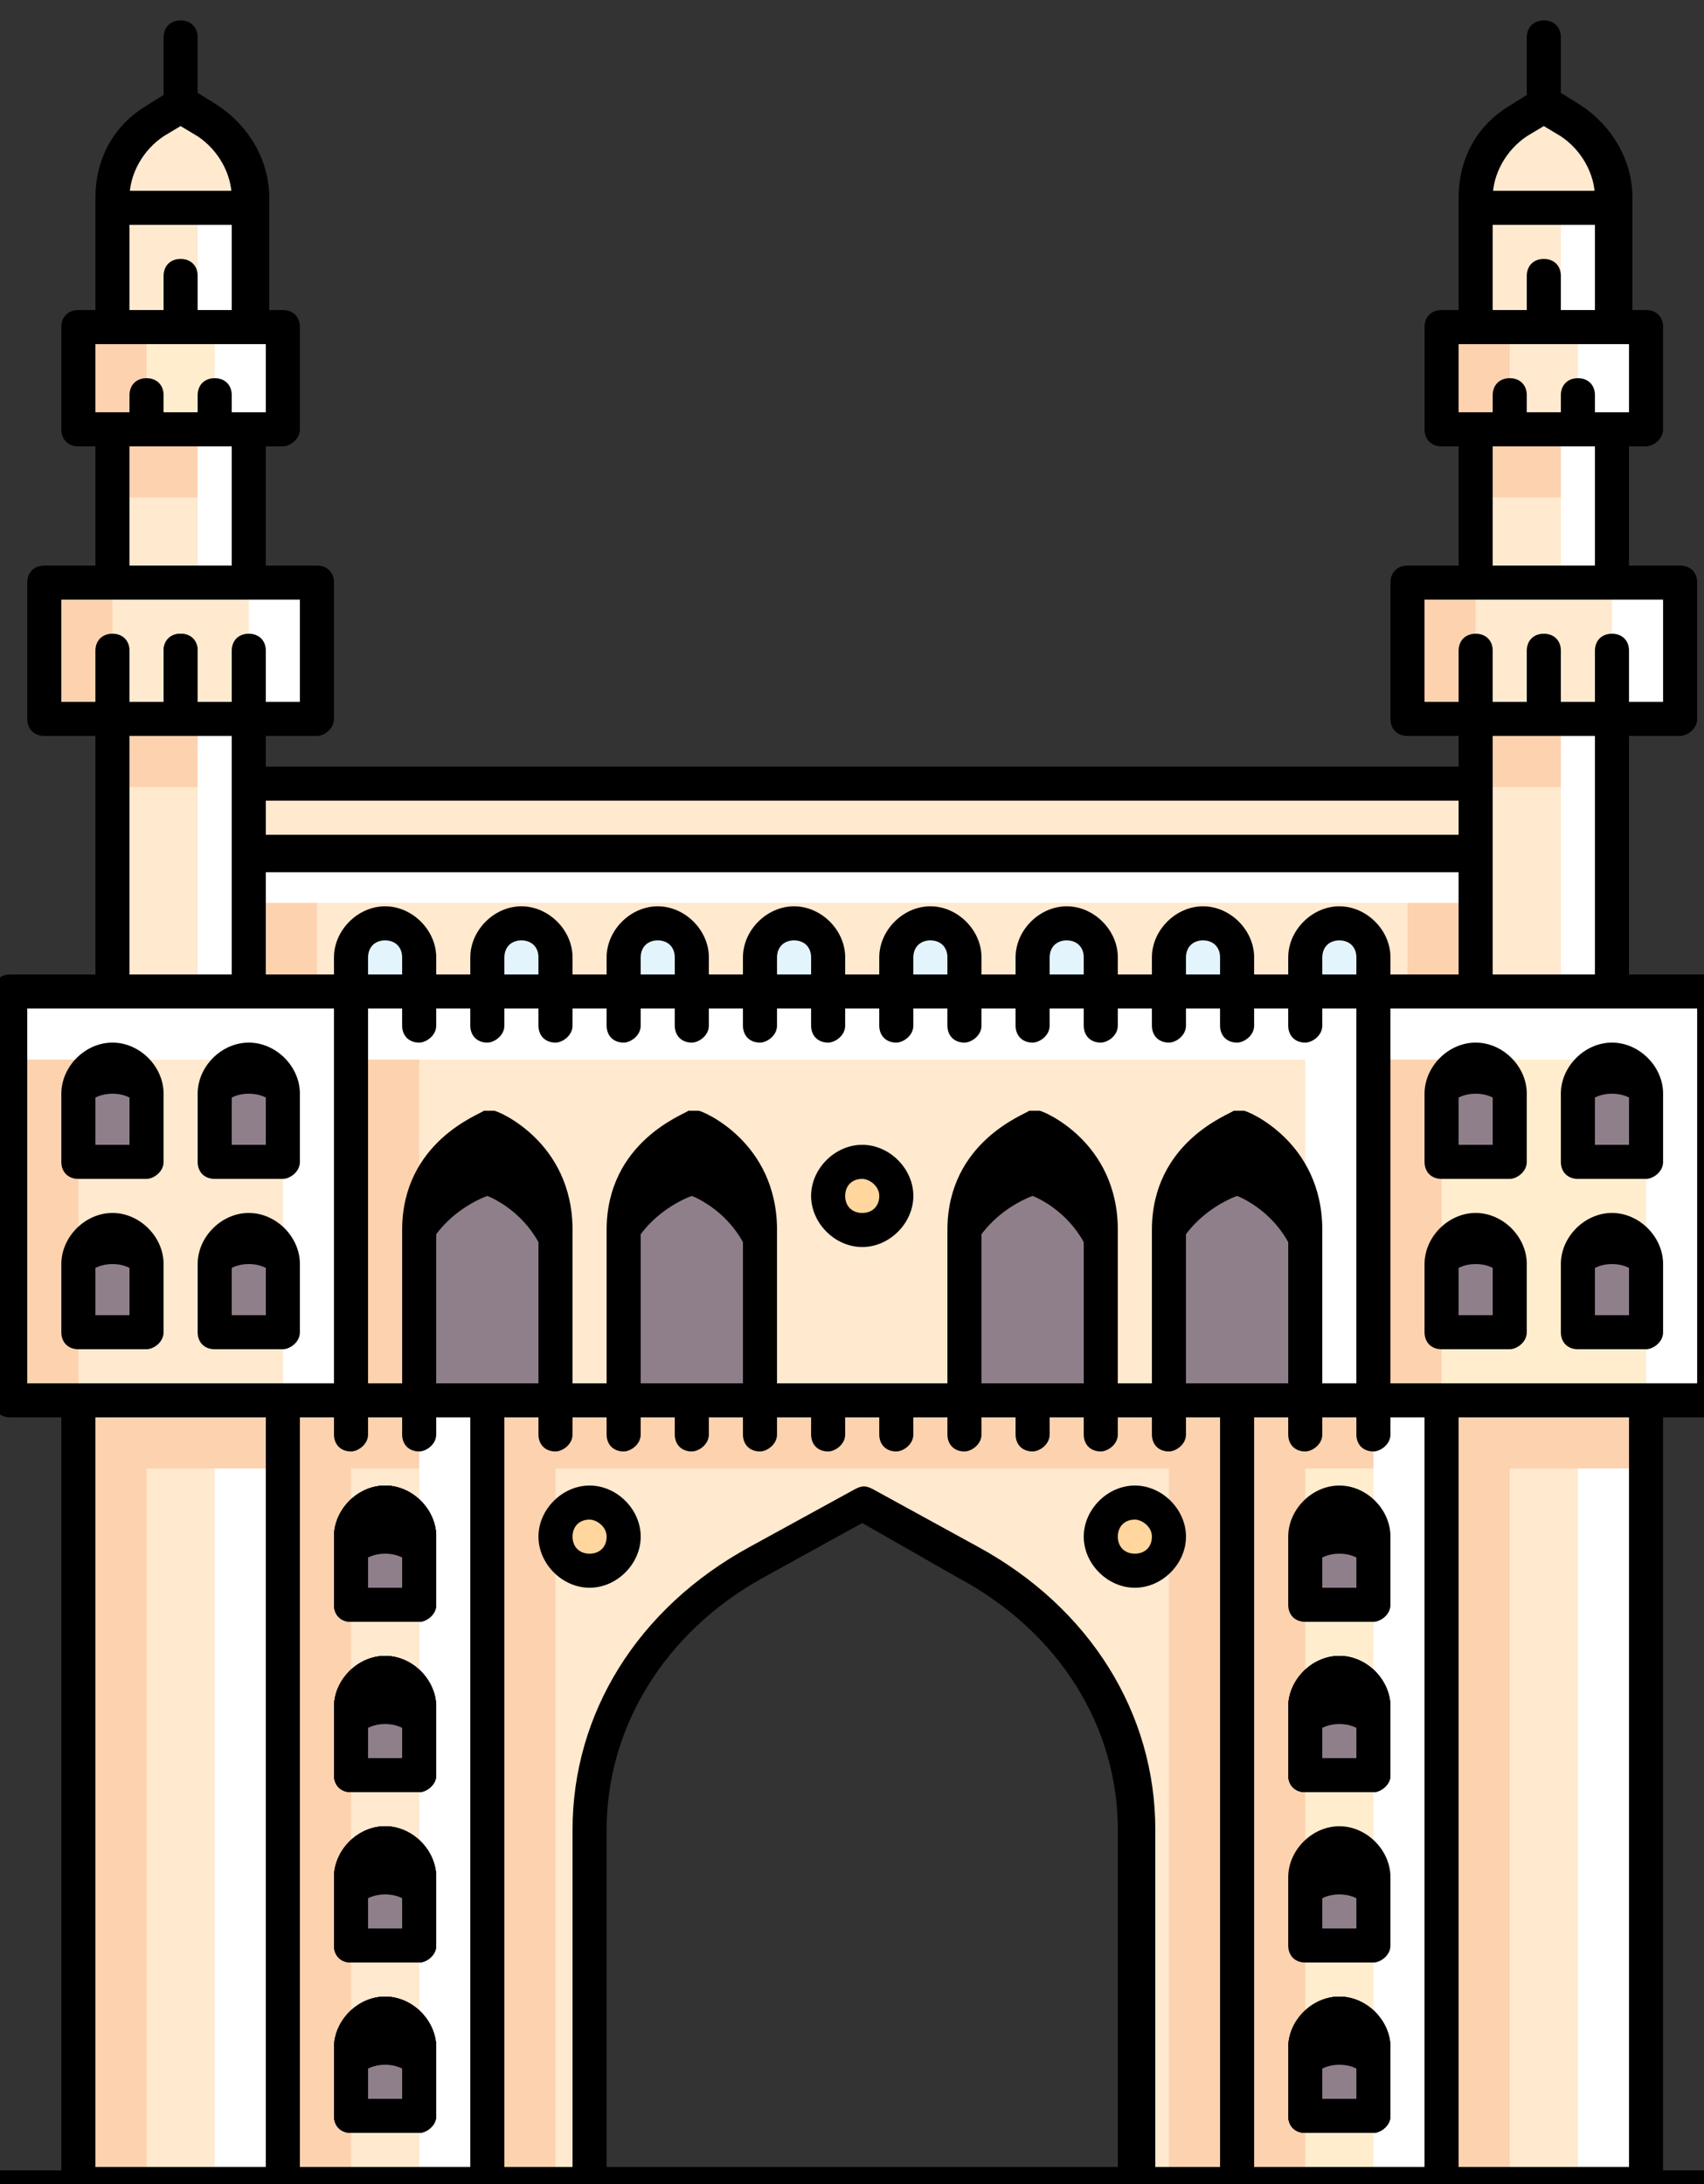 <svg width="78" height="100" viewBox="0 0 78 100" fill="none" xmlns="http://www.w3.org/2000/svg">
<rect x="0" y="0" width="78" height="100" fill="#333333" stroke="none"/>
<g clip-path="url(#clip0_47_8183)">
<path d="M56.628 64.116H65.988V99.996H56.628V64.116Z" fill="#FFEDCE"/>
<path d="M62.868 89.076H59.748V85.956C59.748 85.02 60.372 84.396 61.308 84.396C62.244 84.396 62.868 85.02 62.868 85.956V89.076Z" fill="#8E7F8B"/>
<path d="M16.068 45.396H62.868V64.116H16.068V45.396Z" fill="#FFE9CF"/>
<path d="M28.548 64.896V56.316C28.548 52.728 31.824 51.636 31.824 51.636C31.824 51.636 34.788 52.728 34.788 56.316V64.896M19.188 64.896V56.316C19.188 52.728 22.464 51.636 22.464 51.636C22.464 51.636 25.428 52.728 25.428 56.316V64.896" fill="#8E7F8B"/>
<path d="M22.308 51.636C22.308 51.636 19.032 52.884 19.032 56.316V59.436C19.032 55.848 22.308 54.756 22.308 54.756C22.308 54.756 25.272 55.848 25.272 59.436V56.316C25.428 52.728 22.308 51.636 22.308 51.636ZM31.668 51.636C31.668 51.636 28.392 52.884 28.392 56.316V59.436C28.392 55.848 31.668 54.756 31.668 54.756C31.668 54.756 34.632 55.848 34.632 59.436V56.316C34.788 52.728 31.668 51.636 31.668 51.636Z" fill="black"/>
<path d="M65.988 64.116H75.348V99.996H65.988V64.116ZM3.588 64.116H12.948V99.996H3.588V64.116Z" fill="#FFE9CF"/>
<path d="M72.228 64.116H75.348V99.996H72.228V64.116ZM9.828 64.116H12.948V99.996H9.828V64.116Z" fill="white"/>
<path d="M22.308 64.116V99.996H51.948H26.988V83.772C26.988 78.78 29.796 74.256 34.632 71.448L39.468 68.796L44.304 71.448C49.14 74.1 51.948 78.78 51.948 83.772V99.996H56.628V64.116H22.308Z" fill="#FFE9CF"/>
<path d="M22.308 64.116H25.428V99.996H22.308V64.116ZM53.508 64.116H56.628V99.996H53.508V64.116Z" fill="#FDD2AF"/>
<path d="M67.548 19.656H73.788V26.676H67.548V19.656ZM5.148 19.656H11.388V26.676H5.148V19.656ZM75.261 19.603H65.901V14.923H75.261V19.603Z" fill="#FFE9CF"/>
<path d="M12.861 19.603H3.5V14.923H12.861V19.603Z" fill="#FFEDCE"/>
<path d="M5.148 14.664V9.048C5.148 7.644 5.928 6.24 7.02 5.616L8.268 4.836L9.516 5.616C10.764 6.396 11.388 7.644 11.388 9.048V14.664M67.548 14.664V9.048C67.548 7.644 68.328 6.24 69.42 5.616L70.668 4.836L71.916 5.616C73.164 6.396 73.788 7.644 73.788 9.048V14.664" fill="#FFE9CF"/>
<path d="M5.148 19.656H11.388V22.776H5.148V19.656ZM67.548 19.656H73.788V22.776H67.548V19.656Z" fill="#FDD2AF"/>
<path d="M67.548 32.916H73.788V45.396H67.548V32.916Z" fill="#FFE9CF"/>
<path d="M62.868 45.396H78.468V64.116H62.868V45.396Z" fill="#FFEDCE"/>
<path d="M62.868 45.396H65.988V64.116H62.868V45.396Z" fill="#FDD2AF"/>
<path d="M12.948 64.116H22.308V99.996H12.948V64.116Z" fill="#FFE9CF"/>
<path d="M39.468 56.316C40.33 56.316 41.028 55.618 41.028 54.756C41.028 53.895 40.33 53.196 39.468 53.196C38.606 53.196 37.908 53.895 37.908 54.756C37.908 55.618 38.606 56.316 39.468 56.316Z" fill="#FFD79E"/>
<path d="M12.948 64.116H65.988V67.236H12.948V64.116ZM3.588 64.116H12.948V67.236H3.588V64.116Z" fill="#FDD2AF"/>
<path d="M56.628 64.116H59.748V99.996H56.628V64.116ZM65.988 64.116H69.108V99.996H65.988V64.116ZM12.948 64.116H16.068V99.996H12.948V64.116Z" fill="#FDD2AF"/>
<path d="M19.188 64.116H22.308V99.996H19.188V64.116ZM62.868 64.116H65.988V99.996H62.868V64.116Z" fill="white"/>
<path d="M3.588 64.116H6.708V99.996H3.588V64.116Z" fill="#FDD2AF"/>
<path d="M26.988 71.916C27.85 71.916 28.548 71.218 28.548 70.356C28.548 69.495 27.85 68.796 26.988 68.796C26.127 68.796 25.428 69.495 25.428 70.356C25.428 71.218 26.127 71.916 26.988 71.916Z" fill="#FFD79E"/>
<path d="M51.948 71.916C52.81 71.916 53.508 71.218 53.508 70.356C53.508 69.495 52.81 68.796 51.948 68.796C51.087 68.796 50.388 69.495 50.388 70.356C50.388 71.218 51.087 71.916 51.948 71.916Z" fill="#FFD79E"/>
<path d="M0.468 45.396H16.068V64.116H0.468V45.396Z" fill="#FFE9CF"/>
<path d="M65.988 64.116H75.348V67.236H65.988V64.116Z" fill="#FDD2AF"/>
<path d="M11.388 39H67.548V45.24H11.388V39Z" fill="#FFE9CF"/>
<path d="M11.388 39H14.508V45.24H11.388V39ZM64.428 39H67.548V45.24H64.428V39ZM16.068 45.396H19.188V64.116H16.068V45.396ZM0.468 45.396H3.588V64.116H0.468V45.396Z" fill="#FDD2AF"/>
<path d="M44.148 64.896V56.316C44.148 52.728 47.424 51.636 47.424 51.636C47.424 51.636 50.388 52.728 50.388 56.316V64.896M53.508 64.896V56.316C53.508 52.728 56.784 51.636 56.784 51.636C56.784 51.636 59.748 52.728 59.748 56.316V64.896M19.188 73.476H16.068V70.356C16.068 69.42 16.692 68.796 17.628 68.796C18.564 68.796 19.188 69.42 19.188 70.356V73.476Z" fill="#8E7F8B"/>
<path d="M17.628 68.796C16.692 68.796 16.068 69.42 16.068 70.356V72.696C16.068 71.76 16.692 71.136 17.628 71.136C18.564 71.136 19.188 71.76 19.188 72.696V70.356C19.188 69.42 18.408 68.796 17.628 68.796Z" fill="black"/>
<path d="M19.188 81.276H16.068V78.156C16.068 77.22 16.692 76.596 17.628 76.596C18.564 76.596 19.188 77.22 19.188 78.156V81.276Z" fill="#8E7F8B"/>
<path d="M17.628 76.596C16.692 76.596 16.068 77.22 16.068 78.156V80.496C16.068 79.56 16.692 78.936 17.628 78.936C18.564 78.936 19.188 79.56 19.188 80.496V78.156C19.188 77.22 18.408 76.596 17.628 76.596Z" fill="black"/>
<path d="M19.188 89.076H16.068V85.956C16.068 85.02 16.692 84.396 17.628 84.396C18.564 84.396 19.188 85.02 19.188 85.956V89.076ZM19.188 96.876H16.068V93.756C16.068 92.82 16.692 92.196 17.628 92.196C18.564 92.196 19.188 92.82 19.188 93.756V96.876ZM62.868 73.476H59.748V70.356C59.748 69.42 60.372 68.796 61.308 68.796C62.244 68.796 62.868 69.42 62.868 70.356V73.476ZM62.868 81.276H59.748V78.156C59.748 77.22 60.372 76.596 61.308 76.596C62.244 76.596 62.868 77.22 62.868 78.156V81.276ZM62.868 96.876H59.748V93.756C59.748 92.82 60.372 92.196 61.308 92.196C62.244 92.196 62.868 92.82 62.868 93.756V96.876ZM12.948 60.996H9.828V57.876C9.828 56.94 10.452 56.316 11.388 56.316C12.324 56.316 12.948 56.94 12.948 57.876V60.996ZM12.948 53.196H9.828V50.076C9.828 49.14 10.452 48.516 11.388 48.516C12.324 48.516 12.948 49.14 12.948 50.076V53.196ZM69.108 60.996H65.988V57.876C65.988 56.94 66.612 56.316 67.548 56.316C68.484 56.316 69.108 56.94 69.108 57.876V60.996ZM69.108 53.196H65.988V50.076C65.988 49.14 66.612 48.516 67.548 48.516C68.484 48.516 69.108 49.14 69.108 50.076V53.196ZM75.348 60.996H72.228V57.876C72.228 56.94 72.852 56.316 73.788 56.316C74.724 56.316 75.348 56.94 75.348 57.876V60.996ZM75.348 53.196H72.228V50.076C72.228 49.14 72.852 48.516 73.788 48.516C74.724 48.516 75.348 49.14 75.348 50.076V53.196Z" fill="#8E7F8B"/>
<path d="M19.188 45.396H16.068V43.836C16.068 42.9 16.692 42.276 17.628 42.276C18.564 42.276 19.188 42.9 19.188 43.836V45.396ZM25.428 45.396H22.308V43.836C22.308 42.9 22.932 42.276 23.868 42.276C24.804 42.276 25.428 42.9 25.428 43.836V45.396ZM31.668 45.396H28.548V43.836C28.548 42.9 29.172 42.276 30.108 42.276C31.044 42.276 31.668 42.9 31.668 43.836V45.396ZM37.908 45.396H34.788V43.836C34.788 42.9 35.412 42.276 36.348 42.276C37.284 42.276 37.908 42.9 37.908 43.836V45.396ZM44.148 45.396H41.028V43.836C41.028 42.9 41.652 42.276 42.588 42.276C43.524 42.276 44.148 42.9 44.148 43.836V45.396ZM50.388 45.396H47.268V43.836C47.268 42.9 47.892 42.276 48.828 42.276C49.764 42.276 50.388 42.9 50.388 43.836V45.396ZM56.628 45.396H53.508V43.836C53.508 42.9 54.132 42.276 55.068 42.276C56.004 42.276 56.628 42.9 56.628 43.836V45.396ZM62.868 45.396H59.748V43.836C59.748 42.9 60.372 42.276 61.308 42.276C62.244 42.276 62.868 42.9 62.868 43.836V45.396Z" fill="#E3F4FD"/>
<path d="M6.708 60.996H3.588V57.876C3.588 56.94 4.212 56.316 5.148 56.316C6.084 56.316 6.708 56.94 6.708 57.876V60.996ZM6.708 53.196H3.588V50.076C3.588 49.14 4.212 48.516 5.148 48.516C6.084 48.516 6.708 49.14 6.708 50.076V53.196Z" fill="#8E7F8B"/>
<path d="M11.388 35.88H67.548V39H11.388V35.88ZM5.148 32.916H11.388V45.396H5.148V32.916Z" fill="#FFE9CF"/>
<path d="M4.368 14.82H6.708V19.656H4.368V14.82ZM66.768 14.82H69.108V19.656H66.768V14.82Z" fill="#FDD2AF"/>
<path d="M14.42 32.863H1.94V26.623H14.42V32.863Z" fill="#FFE9CF"/>
<path d="M5.148 32.916H11.388V36.036H5.148V32.916ZM67.548 32.916H73.788V36.036H67.548V32.916Z" fill="#FDD2AF"/>
<path d="M76.82 32.863H64.341V26.623H76.82V32.863Z" fill="#FFE9CF"/>
<path d="M71.448 19.656H73.788V26.676H71.448V19.656ZM9.048 19.656H11.388V26.676H9.048V19.656ZM71.448 32.916H73.788V45.396H71.448V32.916ZM59.748 45.396H62.868V64.116H59.748V45.396ZM75.348 45.396H78.468V64.116H75.348V45.396Z" fill="white"/>
<path d="M16.068 45.396H62.868V48.516H16.068V45.396ZM0.468 45.396H16.068V48.516H0.468V45.396ZM62.868 45.396H78.468V48.516H62.868V45.396Z" fill="white"/>
<path d="M12.948 45.396H16.068V64.116H12.948V45.396ZM9.048 32.916H11.388V45.396H9.048V32.916ZM71.448 9.516H73.788V14.976H71.448V9.516ZM9.048 9.516H11.388V14.976H9.048V9.516Z" fill="white"/>
<path d="M9.828 14.82H12.168V19.656H9.828V14.82ZM72.228 14.82H74.568V19.656H72.228V14.82ZM11.388 38.22H67.548V41.34H11.388V38.22ZM11.388 26.676H14.508V32.916H11.388V26.676ZM73.788 26.676H76.908V32.916H73.788V26.676Z" fill="white"/>
<path d="M2.028 26.676H5.148V32.916H2.028V26.676ZM64.428 26.676H67.548V32.916H64.428V26.676Z" fill="#FDD2AF"/>
<path d="M81.588 100.932H-2.652C-3.12 100.932 -3.432 100.62 -3.432 100.152C-3.432 99.684 -3.12 99.372 -2.652 99.372H81.588C82.056 99.372 82.368 99.684 82.368 100.152C82.368 100.62 81.9 100.932 81.588 100.932Z" fill="black"/>
<path d="M51.948 100.776C51.48 100.776 51.168 100.464 51.168 99.996V83.772C51.168 79.092 48.516 74.724 43.836 72.228L39.468 69.732L34.944 72.228C30.42 74.724 27.768 79.092 27.768 83.772V99.84C27.768 100.308 27.456 100.62 26.988 100.62C26.52 100.62 26.208 100.308 26.208 99.84V83.772C26.208 78.468 29.172 73.632 34.32 70.824L39.156 68.172C39.468 68.016 39.624 68.016 39.936 68.172L44.772 70.824C49.92 73.632 52.884 78.468 52.884 83.772V99.996C52.728 100.464 52.26 100.776 51.948 100.776ZM25.428 65.676C24.96 65.676 24.648 65.364 24.648 64.896V56.316C24.648 53.976 23.088 52.884 22.308 52.416C21.684 52.728 19.968 53.82 19.968 56.316V64.896C19.968 65.364 19.656 65.676 19.188 65.676C18.72 65.676 18.408 65.364 18.408 64.896V56.316C18.408 52.26 21.996 51.012 22.152 50.856H22.62C22.776 50.856 26.208 52.26 26.208 56.316V64.896C26.208 65.364 25.74 65.676 25.428 65.676ZM34.788 65.676C34.32 65.676 34.008 65.364 34.008 64.896V56.316C34.008 53.976 32.448 52.884 31.668 52.416C31.044 52.728 29.328 53.82 29.328 56.316V64.896C29.328 65.364 29.016 65.676 28.548 65.676C28.08 65.676 27.768 65.364 27.768 64.896V56.316C27.768 52.26 31.356 51.012 31.512 50.856H31.98C32.136 50.856 35.568 52.26 35.568 56.316V64.896C35.568 65.364 35.1 65.676 34.788 65.676Z" fill="black"/>
<path d="M56.628 100.776H22.308C21.84 100.776 21.528 100.464 21.528 99.996V64.116C21.528 63.648 21.84 63.336 22.308 63.336H56.628C57.096 63.336 57.408 63.648 57.408 64.116V99.996C57.408 100.464 56.94 100.776 56.628 100.776ZM23.088 99.216H55.848V64.896H23.088V99.216Z" fill="black"/>
<path d="M22.308 100.776H12.948C12.48 100.776 12.168 100.464 12.168 99.996V64.116C12.168 63.648 12.48 63.336 12.948 63.336H22.308C22.776 63.336 23.088 63.648 23.088 64.116V99.996C23.088 100.464 22.62 100.776 22.308 100.776ZM13.728 99.216H21.528V64.896H13.728V99.216Z" fill="black"/>
<path d="M12.948 100.776H3.588C3.12 100.776 2.808 100.464 2.808 99.996V64.116C2.808 63.648 3.12 63.336 3.588 63.336H12.948C13.416 63.336 13.728 63.648 13.728 64.116V99.996C13.728 100.464 13.26 100.776 12.948 100.776ZM4.368 99.216H12.168V64.896H4.368V99.216ZM11.388 46.176H5.148C4.68 46.176 4.368 45.864 4.368 45.396V32.916C4.368 32.448 4.68 32.136 5.148 32.136H11.388C11.856 32.136 12.168 32.448 12.168 32.916V45.396C12.168 45.864 11.7 46.176 11.388 46.176ZM5.928 44.616H10.608V33.696H5.928V44.616ZM11.388 27.456H5.148C4.68 27.456 4.368 27.144 4.368 26.676V19.656C4.368 19.188 4.68 18.876 5.148 18.876H11.388C11.856 18.876 12.168 19.188 12.168 19.656V26.676C12.168 27.144 11.7 27.456 11.388 27.456ZM5.928 25.896H10.608V20.436H5.928V25.896ZM73.788 46.176H67.548C67.08 46.176 66.768 45.864 66.768 45.396V32.916C66.768 32.448 67.08 32.136 67.548 32.136H73.788C74.256 32.136 74.568 32.448 74.568 32.916V45.396C74.568 45.864 74.1 46.176 73.788 46.176ZM68.328 44.616H73.008V33.696H68.328V44.616Z" fill="black"/>
<path d="M16.068 64.896H0.468C0 64.896 -0.312 64.584 -0.312 64.116V45.396C-0.312 44.928 0 44.616 0.468 44.616H16.068C16.536 44.616 16.848 44.928 16.848 45.396V64.116C16.848 64.584 16.38 64.896 16.068 64.896ZM1.248 63.336H15.288V46.176H1.248V63.336ZM14.508 33.696H2.028C1.56 33.696 1.248 33.384 1.248 32.916V26.676C1.248 26.208 1.56 25.896 2.028 25.896H14.508C14.976 25.896 15.288 26.208 15.288 26.676V32.916C15.288 33.384 14.82 33.696 14.508 33.696ZM2.808 32.136H13.728V27.456H2.808V32.136ZM12.948 20.436H3.588C3.12 20.436 2.808 20.124 2.808 19.656V14.976C2.808 14.508 3.12 14.196 3.588 14.196H12.948C13.416 14.196 13.728 14.508 13.728 14.976V19.656C13.728 20.124 13.26 20.436 12.948 20.436ZM4.368 18.876H12.168V15.756H4.368V18.876Z" fill="black"/>
<path d="M62.868 64.896H16.068C15.6 64.896 15.288 64.584 15.288 64.116V45.396C15.288 44.928 15.6 44.616 16.068 44.616H62.868C63.336 44.616 63.648 44.928 63.648 45.396V64.116C63.648 64.584 63.18 64.896 62.868 64.896ZM16.848 63.336H62.088V46.176H16.848V63.336Z" fill="black"/>
<path d="M67.548 46.176H11.388C10.92 46.176 10.608 45.864 10.608 45.396V39.156C10.608 38.688 10.92 38.376 11.388 38.376H67.548C68.016 38.376 68.328 38.688 68.328 39.156V45.396C68.328 45.864 67.86 46.176 67.548 46.176ZM12.168 44.616H66.768V39.936H12.168V44.616Z" fill="black"/>
<path d="M67.548 39.78H11.388C10.92 39.78 10.608 39.468 10.608 39V35.88C10.608 35.412 10.92 35.1 11.388 35.1H67.548C68.016 35.1 68.328 35.412 68.328 35.88V39C68.328 39.468 67.86 39.78 67.548 39.78ZM12.168 38.22H66.768V36.66H12.168V38.22ZM19.188 74.256H16.068C15.6 74.256 15.288 73.944 15.288 73.476V70.356C15.288 69.108 16.38 68.016 17.628 68.016C18.876 68.016 19.968 69.108 19.968 70.356V73.476C19.968 73.944 19.5 74.256 19.188 74.256ZM16.848 72.696H18.408V70.356C18.408 69.888 18.096 69.576 17.628 69.576C17.16 69.576 16.848 69.888 16.848 70.356V72.696ZM19.188 82.056H16.068C15.6 82.056 15.288 81.744 15.288 81.276V78.156C15.288 76.908 16.38 75.816 17.628 75.816C18.876 75.816 19.968 76.908 19.968 78.156V81.276C19.968 81.744 19.5 82.056 19.188 82.056ZM16.848 80.496H18.408V78.156C18.408 77.688 18.096 77.376 17.628 77.376C17.16 77.376 16.848 77.688 16.848 78.156V80.496ZM19.188 89.856H16.068C15.6 89.856 15.288 89.544 15.288 89.076V85.956C15.288 84.708 16.38 83.616 17.628 83.616C18.876 83.616 19.968 84.708 19.968 85.956V89.076C19.968 89.544 19.5 89.856 19.188 89.856ZM16.848 88.296H18.408V85.956C18.408 85.488 18.096 85.176 17.628 85.176C17.16 85.176 16.848 85.488 16.848 85.956V88.296ZM19.188 97.656H16.068C15.6 97.656 15.288 97.344 15.288 96.876V93.756C15.288 92.508 16.38 91.416 17.628 91.416C18.876 91.416 19.968 92.508 19.968 93.756V96.876C19.968 97.344 19.5 97.656 19.188 97.656ZM16.848 96.096H18.408V93.756C18.408 93.288 18.096 92.976 17.628 92.976C17.16 92.976 16.848 93.288 16.848 93.756V96.096ZM62.868 82.056H59.748C59.28 82.056 58.968 81.744 58.968 81.276V78.156C58.968 76.908 60.06 75.816 61.308 75.816C62.556 75.816 63.648 76.908 63.648 78.156V81.276C63.648 81.744 63.18 82.056 62.868 82.056ZM60.528 80.496H62.088V78.156C62.088 77.688 61.776 77.376 61.308 77.376C60.84 77.376 60.528 77.688 60.528 78.156V80.496ZM62.868 97.656H59.748C59.28 97.656 58.968 97.344 58.968 96.876V93.756C58.968 92.508 60.06 91.416 61.308 91.416C62.556 91.416 63.648 92.508 63.648 93.756V96.876C63.648 97.344 63.18 97.656 62.868 97.656ZM60.528 96.096H62.088V93.756C62.088 93.288 61.776 92.976 61.308 92.976C60.84 92.976 60.528 93.288 60.528 93.756V96.096Z" fill="black"/>
<path d="M19.188 74.256H16.068C15.6 74.256 15.288 73.944 15.288 73.476V70.356C15.288 69.108 16.38 68.016 17.628 68.016C18.876 68.016 19.968 69.108 19.968 70.356V73.476C19.968 73.944 19.5 74.256 19.188 74.256ZM16.848 72.696H18.408V70.356C18.408 69.888 18.096 69.576 17.628 69.576C17.16 69.576 16.848 69.888 16.848 70.356V72.696ZM19.188 82.056H16.068C15.6 82.056 15.288 81.744 15.288 81.276V78.156C15.288 76.908 16.38 75.816 17.628 75.816C18.876 75.816 19.968 76.908 19.968 78.156V81.276C19.968 81.744 19.5 82.056 19.188 82.056ZM16.848 80.496H18.408V78.156C18.408 77.688 18.096 77.376 17.628 77.376C17.16 77.376 16.848 77.688 16.848 78.156V80.496ZM19.188 89.856H16.068C15.6 89.856 15.288 89.544 15.288 89.076V85.956C15.288 84.708 16.38 83.616 17.628 83.616C18.876 83.616 19.968 84.708 19.968 85.956V89.076C19.968 89.544 19.5 89.856 19.188 89.856ZM16.848 88.296H18.408V85.956C18.408 85.488 18.096 85.176 17.628 85.176C17.16 85.176 16.848 85.488 16.848 85.956V88.296ZM19.188 97.656H16.068C15.6 97.656 15.288 97.344 15.288 96.876V93.756C15.288 92.508 16.38 91.416 17.628 91.416C18.876 91.416 19.968 92.508 19.968 93.756V96.876C19.968 97.344 19.5 97.656 19.188 97.656ZM16.848 96.096H18.408V93.756C18.408 93.288 18.096 92.976 17.628 92.976C17.16 92.976 16.848 93.288 16.848 93.756V96.096ZM62.868 82.056H59.748C59.28 82.056 58.968 81.744 58.968 81.276V78.156C58.968 76.908 60.06 75.816 61.308 75.816C62.556 75.816 63.648 76.908 63.648 78.156V81.276C63.648 81.744 63.18 82.056 62.868 82.056ZM60.528 80.496H62.088V78.156C62.088 77.688 61.776 77.376 61.308 77.376C60.84 77.376 60.528 77.688 60.528 78.156V80.496ZM62.868 97.656H59.748C59.28 97.656 58.968 97.344 58.968 96.876V93.756C58.968 92.508 60.06 91.416 61.308 91.416C62.556 91.416 63.648 92.508 63.648 93.756V96.876C63.648 97.344 63.18 97.656 62.868 97.656ZM60.528 96.096H62.088V93.756C62.088 93.288 61.776 92.976 61.308 92.976C60.84 92.976 60.528 93.288 60.528 93.756V96.096Z" fill="black"/>
<path d="M11.388 56.316C10.452 56.316 9.828 56.94 9.828 57.876V59.436C9.828 58.5 10.452 57.876 11.388 57.876C12.324 57.876 12.948 58.5 12.948 59.436V57.876C12.948 56.94 12.168 56.316 11.388 56.316ZM67.548 56.316C66.612 56.316 65.988 56.94 65.988 57.876V59.436C65.988 58.5 66.612 57.876 67.548 57.876C68.484 57.876 69.108 58.5 69.108 59.436V57.876C69.108 56.94 68.328 56.316 67.548 56.316ZM67.548 48.516C66.612 48.516 65.988 49.14 65.988 50.076V51.636C65.988 50.7 66.612 50.076 67.548 50.076C68.484 50.076 69.108 50.7 69.108 51.636V50.076C69.108 49.14 68.328 48.516 67.548 48.516ZM73.788 56.316C72.852 56.316 72.228 56.94 72.228 57.876V59.436C72.228 58.5 72.852 57.876 73.788 57.876C74.724 57.876 75.348 58.5 75.348 59.436V57.876C75.348 56.94 74.568 56.316 73.788 56.316ZM73.788 48.516C72.852 48.516 72.228 49.14 72.228 50.076V51.636C72.228 50.7 72.852 50.076 73.788 50.076C74.724 50.076 75.348 50.7 75.348 51.636V50.076C75.348 49.14 74.568 48.516 73.788 48.516ZM5.148 56.316C4.212 56.316 3.588 56.94 3.588 57.876V59.436C3.588 58.5 4.212 57.876 5.148 57.876C6.084 57.876 6.708 58.5 6.708 59.436V57.876C6.708 56.94 5.928 56.316 5.148 56.316ZM5.148 48.516C4.212 48.516 3.588 49.14 3.588 50.076V51.636C3.588 50.7 4.212 50.076 5.148 50.076C6.084 50.076 6.708 50.7 6.708 51.636V50.076C6.708 49.14 5.928 48.516 5.148 48.516ZM11.388 48.516C10.452 48.516 9.828 49.14 9.828 50.076V51.636C9.828 50.7 10.452 50.076 11.388 50.076C12.324 50.076 12.948 50.7 12.948 51.636V50.076C12.948 49.14 12.168 48.516 11.388 48.516Z" fill="black"/>
<path d="M19.188 74.256H16.068C15.6 74.256 15.288 73.944 15.288 73.476V70.356C15.288 69.108 16.38 68.016 17.628 68.016C18.876 68.016 19.968 69.108 19.968 70.356V73.476C19.968 73.944 19.5 74.256 19.188 74.256ZM16.848 72.696H18.408V70.356C18.408 69.888 18.096 69.576 17.628 69.576C17.16 69.576 16.848 69.888 16.848 70.356V72.696ZM19.188 82.056H16.068C15.6 82.056 15.288 81.744 15.288 81.276V78.156C15.288 76.908 16.38 75.816 17.628 75.816C18.876 75.816 19.968 76.908 19.968 78.156V81.276C19.968 81.744 19.5 82.056 19.188 82.056ZM16.848 80.496H18.408V78.156C18.408 77.688 18.096 77.376 17.628 77.376C17.16 77.376 16.848 77.688 16.848 78.156V80.496ZM6.708 61.776H3.588C3.12 61.776 2.808 61.464 2.808 60.996V57.876C2.808 56.628 3.9 55.536 5.148 55.536C6.396 55.536 7.488 56.628 7.488 57.876V60.996C7.488 61.464 7.02 61.776 6.708 61.776ZM4.368 60.216H5.928V57.876C5.928 57.408 5.616 57.096 5.148 57.096C4.68 57.096 4.368 57.408 4.368 57.876V60.216ZM6.708 53.976H3.588C3.12 53.976 2.808 53.664 2.808 53.196V50.076C2.808 48.828 3.9 47.736 5.148 47.736C6.396 47.736 7.488 48.828 7.488 50.076V53.196C7.488 53.664 7.02 53.976 6.708 53.976ZM4.368 52.416H5.928V50.076C5.928 49.608 5.616 49.296 5.148 49.296C4.68 49.296 4.368 49.608 4.368 50.076V52.416ZM12.948 61.776H9.828C9.36 61.776 9.048 61.464 9.048 60.996V57.876C9.048 56.628 10.14 55.536 11.388 55.536C12.636 55.536 13.728 56.628 13.728 57.876V60.996C13.728 61.464 13.26 61.776 12.948 61.776ZM10.608 60.216H12.168V57.876C12.168 57.408 11.856 57.096 11.388 57.096C10.92 57.096 10.608 57.408 10.608 57.876V60.216ZM12.948 53.976H9.828C9.36 53.976 9.048 53.664 9.048 53.196V50.076C9.048 48.828 10.14 47.736 11.388 47.736C12.636 47.736 13.728 48.828 13.728 50.076V53.196C13.728 53.664 13.26 53.976 12.948 53.976ZM10.608 52.416H12.168V50.076C12.168 49.608 11.856 49.296 11.388 49.296C10.92 49.296 10.608 49.608 10.608 50.076V52.416ZM69.108 61.776H65.988C65.52 61.776 65.208 61.464 65.208 60.996V57.876C65.208 56.628 66.3 55.536 67.548 55.536C68.796 55.536 69.888 56.628 69.888 57.876V60.996C69.888 61.464 69.42 61.776 69.108 61.776ZM66.768 60.216H68.328V57.876C68.328 57.408 68.016 57.096 67.548 57.096C67.08 57.096 66.768 57.408 66.768 57.876V60.216ZM69.108 53.976H65.988C65.52 53.976 65.208 53.664 65.208 53.196V50.076C65.208 48.828 66.3 47.736 67.548 47.736C68.796 47.736 69.888 48.828 69.888 50.076V53.196C69.888 53.664 69.42 53.976 69.108 53.976ZM66.768 52.416H68.328V50.076C68.328 49.608 68.016 49.296 67.548 49.296C67.08 49.296 66.768 49.608 66.768 50.076V52.416ZM75.348 61.776H72.228C71.76 61.776 71.448 61.464 71.448 60.996V57.876C71.448 56.628 72.54 55.536 73.788 55.536C75.036 55.536 76.128 56.628 76.128 57.876V60.996C76.128 61.464 75.66 61.776 75.348 61.776ZM73.008 60.216H74.568V57.876C74.568 57.408 74.256 57.096 73.788 57.096C73.32 57.096 73.008 57.408 73.008 57.876V60.216ZM75.348 53.976H72.228C71.76 53.976 71.448 53.664 71.448 53.196V50.076C71.448 48.828 72.54 47.736 73.788 47.736C75.036 47.736 76.128 48.828 76.128 50.076V53.196C76.128 53.664 75.66 53.976 75.348 53.976ZM73.008 52.416H74.568V50.076C74.568 49.608 74.256 49.296 73.788 49.296C73.32 49.296 73.008 49.608 73.008 50.076V52.416ZM19.188 46.176H16.068C15.6 46.176 15.288 45.864 15.288 45.396V43.836C15.288 42.588 16.38 41.496 17.628 41.496C18.876 41.496 19.968 42.588 19.968 43.836V45.396C19.968 45.864 19.5 46.176 19.188 46.176ZM16.848 44.616H18.408V43.836C18.408 43.368 18.096 43.056 17.628 43.056C17.16 43.056 16.848 43.368 16.848 43.836V44.616ZM25.428 46.176H22.308C21.84 46.176 21.528 45.864 21.528 45.396V43.836C21.528 42.588 22.62 41.496 23.868 41.496C25.116 41.496 26.208 42.588 26.208 43.836V45.396C26.208 45.864 25.74 46.176 25.428 46.176ZM23.088 44.616H24.648V43.836C24.648 43.368 24.336 43.056 23.868 43.056C23.4 43.056 23.088 43.368 23.088 43.836V44.616ZM31.668 46.176H28.548C28.08 46.176 27.768 45.864 27.768 45.396V43.836C27.768 42.588 28.86 41.496 30.108 41.496C31.356 41.496 32.448 42.588 32.448 43.836V45.396C32.448 45.864 31.98 46.176 31.668 46.176ZM29.328 44.616H30.888V43.836C30.888 43.368 30.576 43.056 30.108 43.056C29.64 43.056 29.328 43.368 29.328 43.836V44.616ZM37.908 46.176H34.788C34.32 46.176 34.008 45.864 34.008 45.396V43.836C34.008 42.588 35.1 41.496 36.348 41.496C37.596 41.496 38.688 42.588 38.688 43.836V45.396C38.688 45.864 38.22 46.176 37.908 46.176ZM35.568 44.616H37.128V43.836C37.128 43.368 36.816 43.056 36.348 43.056C35.88 43.056 35.568 43.368 35.568 43.836V44.616ZM44.148 46.176H41.028C40.56 46.176 40.248 45.864 40.248 45.396V43.836C40.248 42.588 41.34 41.496 42.588 41.496C43.836 41.496 44.928 42.588 44.928 43.836V45.396C44.928 45.864 44.46 46.176 44.148 46.176ZM41.808 44.616H43.368V43.836C43.368 43.368 43.056 43.056 42.588 43.056C42.12 43.056 41.808 43.368 41.808 43.836V44.616ZM50.388 46.176H47.268C46.8 46.176 46.488 45.864 46.488 45.396V43.836C46.488 42.588 47.58 41.496 48.828 41.496C50.076 41.496 51.168 42.588 51.168 43.836V45.396C51.168 45.864 50.7 46.176 50.388 46.176ZM48.048 44.616H49.608V43.836C49.608 43.368 49.296 43.056 48.828 43.056C48.36 43.056 48.048 43.368 48.048 43.836V44.616ZM56.628 46.176H53.508C53.04 46.176 52.728 45.864 52.728 45.396V43.836C52.728 42.588 53.82 41.496 55.068 41.496C56.316 41.496 57.408 42.588 57.408 43.836V45.396C57.408 45.864 56.94 46.176 56.628 46.176ZM54.288 44.616H55.848V43.836C55.848 43.368 55.536 43.056 55.068 43.056C54.6 43.056 54.288 43.368 54.288 43.836V44.616ZM62.868 46.176H59.748C59.28 46.176 58.968 45.864 58.968 45.396V43.836C58.968 42.588 60.06 41.496 61.308 41.496C62.556 41.496 63.648 42.588 63.648 43.836V45.396C63.648 45.864 63.18 46.176 62.868 46.176ZM60.528 44.616H62.088V43.836C62.088 43.368 61.776 43.056 61.308 43.056C60.84 43.056 60.528 43.368 60.528 43.836V44.616ZM8.268 32.136C7.8 32.136 7.488 31.824 7.488 31.356V29.796C7.488 29.328 7.8 29.016 8.268 29.016C8.736 29.016 9.048 29.328 9.048 29.796V31.356C9.048 31.824 8.58 32.136 8.268 32.136ZM5.148 32.916C4.68 32.916 4.368 32.604 4.368 32.136V29.796C4.368 29.328 4.68 29.016 5.148 29.016C5.616 29.016 5.928 29.328 5.928 29.796V32.136C5.928 32.604 5.46 32.916 5.148 32.916ZM11.388 32.916C10.92 32.916 10.608 32.604 10.608 32.136V29.796C10.608 29.328 10.92 29.016 11.388 29.016C11.856 29.016 12.168 29.328 12.168 29.796V32.136C12.168 32.604 11.7 32.916 11.388 32.916Z" fill="black"/>
<path d="M8.268 32.916C7.8 32.916 7.488 32.604 7.488 32.136V29.796C7.488 29.328 7.8 29.016 8.268 29.016C8.736 29.016 9.048 29.328 9.048 29.796V32.136C9.048 32.604 8.58 32.916 8.268 32.916ZM76.908 33.696H64.428C63.96 33.696 63.648 33.384 63.648 32.916V26.676C63.648 26.208 63.96 25.896 64.428 25.896H76.908C77.376 25.896 77.688 26.208 77.688 26.676V32.916C77.688 33.384 77.22 33.696 76.908 33.696ZM65.208 32.136H76.128V27.456H65.208V32.136Z" fill="black"/>
<path d="M70.668 32.916C70.2 32.916 69.888 32.604 69.888 32.136V29.796C69.888 29.328 70.2 29.016 70.668 29.016C71.136 29.016 71.448 29.328 71.448 29.796V32.136C71.448 32.604 70.98 32.916 70.668 32.916ZM67.548 32.916C67.08 32.916 66.768 32.604 66.768 32.136V29.796C66.768 29.328 67.08 29.016 67.548 29.016C68.016 29.016 68.328 29.328 68.328 29.796V32.136C68.328 32.604 67.86 32.916 67.548 32.916ZM73.788 32.916C73.32 32.916 73.008 32.604 73.008 32.136V29.796C73.008 29.328 73.32 29.016 73.788 29.016C74.256 29.016 74.568 29.328 74.568 29.796V32.136C74.568 32.604 74.1 32.916 73.788 32.916ZM78.468 64.896H62.868C62.4 64.896 62.088 64.584 62.088 64.116V45.396C62.088 44.928 62.4 44.616 62.868 44.616H78.468C78.936 44.616 79.248 44.928 79.248 45.396V64.116C79.248 64.584 78.78 64.896 78.468 64.896ZM63.648 63.336H77.688V46.176H63.648V63.336Z" fill="black"/>
<path d="M65.988 100.776H56.628C56.16 100.776 55.848 100.464 55.848 99.996V64.116C55.848 63.648 56.16 63.336 56.628 63.336H65.988C66.456 63.336 66.768 63.648 66.768 64.116V99.996C66.768 100.464 66.3 100.776 65.988 100.776ZM57.408 99.216H65.208V64.896H57.408V99.216Z" fill="black"/>
<path d="M75.348 100.776H65.988C65.52 100.776 65.208 100.464 65.208 99.996V64.116C65.208 63.648 65.52 63.336 65.988 63.336H75.348C75.816 63.336 76.128 63.648 76.128 64.116V99.996C76.128 100.464 75.66 100.776 75.348 100.776ZM66.768 99.216H74.568V64.896H66.768V99.216ZM26.988 72.696C25.74 72.696 24.648 71.604 24.648 70.356C24.648 69.108 25.74 68.016 26.988 68.016C28.236 68.016 29.328 69.108 29.328 70.356C29.328 71.604 28.236 72.696 26.988 72.696ZM26.988 69.576C26.52 69.576 26.208 69.888 26.208 70.356C26.208 70.824 26.52 71.136 26.988 71.136C27.456 71.136 27.768 70.824 27.768 70.356C27.768 69.888 27.3 69.576 26.988 69.576ZM51.948 72.696C50.7 72.696 49.608 71.604 49.608 70.356C49.608 69.108 50.7 68.016 51.948 68.016C53.196 68.016 54.288 69.108 54.288 70.356C54.288 71.604 53.196 72.696 51.948 72.696ZM51.948 69.576C51.48 69.576 51.168 69.888 51.168 70.356C51.168 70.824 51.48 71.136 51.948 71.136C52.416 71.136 52.728 70.824 52.728 70.356C52.728 69.888 52.26 69.576 51.948 69.576ZM39.468 57.096C38.22 57.096 37.128 56.004 37.128 54.756C37.128 53.508 38.22 52.416 39.468 52.416C40.716 52.416 41.808 53.508 41.808 54.756C41.808 56.004 40.716 57.096 39.468 57.096ZM39.468 53.976C39 53.976 38.688 54.288 38.688 54.756C38.688 55.224 39 55.536 39.468 55.536C39.936 55.536 40.248 55.224 40.248 54.756C40.248 54.288 39.78 53.976 39.468 53.976ZM25.428 66.456C24.96 66.456 24.648 66.144 24.648 65.676V64.116C24.648 63.648 24.96 63.336 25.428 63.336C25.896 63.336 26.208 63.648 26.208 64.116V65.676C26.208 66.144 25.74 66.456 25.428 66.456ZM28.548 66.456C28.08 66.456 27.768 66.144 27.768 65.676V64.116C27.768 63.648 28.08 63.336 28.548 63.336C29.016 63.336 29.328 63.648 29.328 64.116V65.676C29.328 66.144 28.86 66.456 28.548 66.456ZM16.068 66.456C15.6 66.456 15.288 66.144 15.288 65.676V64.116C15.288 63.648 15.6 63.336 16.068 63.336C16.536 63.336 16.848 63.648 16.848 64.116V65.676C16.848 66.144 16.38 66.456 16.068 66.456ZM19.188 66.456C18.72 66.456 18.408 66.144 18.408 65.676V64.116C18.408 63.648 18.72 63.336 19.188 63.336C19.656 63.336 19.968 63.648 19.968 64.116V65.676C19.968 66.144 19.5 66.456 19.188 66.456ZM25.428 47.736C24.96 47.736 24.648 47.424 24.648 46.956V45.396C24.648 44.928 24.96 44.616 25.428 44.616C25.896 44.616 26.208 44.928 26.208 45.396V46.956C26.208 47.424 25.74 47.736 25.428 47.736ZM22.308 47.736C21.84 47.736 21.528 47.424 21.528 46.956V45.396C21.528 44.928 21.84 44.616 22.308 44.616C22.776 44.616 23.088 44.928 23.088 45.396V46.956C23.088 47.424 22.62 47.736 22.308 47.736ZM28.548 47.736C28.08 47.736 27.768 47.424 27.768 46.956V45.396C27.768 44.928 28.08 44.616 28.548 44.616C29.016 44.616 29.328 44.928 29.328 45.396V46.956C29.328 47.424 28.86 47.736 28.548 47.736ZM19.188 47.736C18.72 47.736 18.408 47.424 18.408 46.956V45.396C18.408 44.928 18.72 44.616 19.188 44.616C19.656 44.616 19.968 44.928 19.968 45.396V46.956C19.968 47.424 19.5 47.736 19.188 47.736ZM37.908 47.736C37.44 47.736 37.128 47.424 37.128 46.956V45.396C37.128 44.928 37.44 44.616 37.908 44.616C38.376 44.616 38.688 44.928 38.688 45.396V46.956C38.688 47.424 38.22 47.736 37.908 47.736ZM34.788 47.736C34.32 47.736 34.008 47.424 34.008 46.956V45.396C34.008 44.928 34.32 44.616 34.788 44.616C35.256 44.616 35.568 44.928 35.568 45.396V46.956C35.568 47.424 35.1 47.736 34.788 47.736ZM41.028 47.736C40.56 47.736 40.248 47.424 40.248 46.956V45.396C40.248 44.928 40.56 44.616 41.028 44.616C41.496 44.616 41.808 44.928 41.808 45.396V46.956C41.808 47.424 41.34 47.736 41.028 47.736ZM31.668 47.736C31.2 47.736 30.888 47.424 30.888 46.956V45.396C30.888 44.928 31.2 44.616 31.668 44.616C32.136 44.616 32.448 44.928 32.448 45.396V46.956C32.448 47.424 31.98 47.736 31.668 47.736ZM50.388 47.736C49.92 47.736 49.608 47.424 49.608 46.956V45.396C49.608 44.928 49.92 44.616 50.388 44.616C50.856 44.616 51.168 44.928 51.168 45.396V46.956C51.168 47.424 50.7 47.736 50.388 47.736ZM47.268 47.736C46.8 47.736 46.488 47.424 46.488 46.956V45.396C46.488 44.928 46.8 44.616 47.268 44.616C47.736 44.616 48.048 44.928 48.048 45.396V46.956C48.048 47.424 47.58 47.736 47.268 47.736ZM53.508 47.736C53.04 47.736 52.728 47.424 52.728 46.956V45.396C52.728 44.928 53.04 44.616 53.508 44.616C53.976 44.616 54.288 44.928 54.288 45.396V46.956C54.288 47.424 53.82 47.736 53.508 47.736ZM44.148 47.736C43.68 47.736 43.368 47.424 43.368 46.956V45.396C43.368 44.928 43.68 44.616 44.148 44.616C44.616 44.616 44.928 44.928 44.928 45.396V46.956C44.928 47.424 44.46 47.736 44.148 47.736ZM59.748 47.736C59.28 47.736 58.968 47.424 58.968 46.956V45.396C58.968 44.928 59.28 44.616 59.748 44.616C60.216 44.616 60.528 44.928 60.528 45.396V46.956C60.528 47.424 60.06 47.736 59.748 47.736ZM56.628 47.736C56.16 47.736 55.848 47.424 55.848 46.956V45.396C55.848 44.928 56.16 44.616 56.628 44.616C57.096 44.616 57.408 44.928 57.408 45.396V46.956C57.408 47.424 56.94 47.736 56.628 47.736ZM31.668 66.456C31.2 66.456 30.888 66.144 30.888 65.676V64.116C30.888 63.648 31.2 63.336 31.668 63.336C32.136 63.336 32.448 63.648 32.448 64.116V65.676C32.448 66.144 31.98 66.456 31.668 66.456ZM34.788 66.456C34.32 66.456 34.008 66.144 34.008 65.676V64.116C34.008 63.648 34.32 63.336 34.788 63.336C35.256 63.336 35.568 63.648 35.568 64.116V65.676C35.568 66.144 35.1 66.456 34.788 66.456ZM37.908 66.456C37.44 66.456 37.128 66.144 37.128 65.676V64.116C37.128 63.648 37.44 63.336 37.908 63.336C38.376 63.336 38.688 63.648 38.688 64.116V65.676C38.688 66.144 38.22 66.456 37.908 66.456ZM41.028 66.456C40.56 66.456 40.248 66.144 40.248 65.676V64.116C40.248 63.648 40.56 63.336 41.028 63.336C41.496 63.336 41.808 63.648 41.808 64.116V65.676C41.808 66.144 41.34 66.456 41.028 66.456ZM44.148 66.456C43.68 66.456 43.368 66.144 43.368 65.676V64.116C43.368 63.648 43.68 63.336 44.148 63.336C44.616 63.336 44.928 63.648 44.928 64.116V65.676C44.928 66.144 44.46 66.456 44.148 66.456ZM47.268 66.456C46.8 66.456 46.488 66.144 46.488 65.676V64.116C46.488 63.648 46.8 63.336 47.268 63.336C47.736 63.336 48.048 63.648 48.048 64.116V65.676C48.048 66.144 47.58 66.456 47.268 66.456ZM50.388 66.456C49.92 66.456 49.608 66.144 49.608 65.676V64.116C49.608 63.648 49.92 63.336 50.388 63.336C50.856 63.336 51.168 63.648 51.168 64.116V65.676C51.168 66.144 50.7 66.456 50.388 66.456ZM53.508 66.456C53.04 66.456 52.728 66.144 52.728 65.676V64.116C52.728 63.648 53.04 63.336 53.508 63.336C53.976 63.336 54.288 63.648 54.288 64.116V65.676C54.288 66.144 53.82 66.456 53.508 66.456ZM59.748 66.456C59.28 66.456 58.968 66.144 58.968 65.676V64.116C58.968 63.648 59.28 63.336 59.748 63.336C60.216 63.336 60.528 63.648 60.528 64.116V65.676C60.528 66.144 60.06 66.456 59.748 66.456ZM62.868 66.456C62.4 66.456 62.088 66.144 62.088 65.676V64.116C62.088 63.648 62.4 63.336 62.868 63.336C63.336 63.336 63.648 63.648 63.648 64.116V65.676C63.648 66.144 63.18 66.456 62.868 66.456ZM11.388 15.444C10.92 15.444 10.608 15.132 10.608 14.664V9.048C10.608 7.956 9.984 6.864 9.048 6.24L8.268 5.772L7.488 6.24C6.552 6.864 5.928 7.956 5.928 9.048V14.664C5.928 15.132 5.616 15.444 5.148 15.444C4.68 15.444 4.368 15.132 4.368 14.664V9.048C4.368 7.332 5.148 5.772 6.708 4.836L7.956 4.056C8.268 3.9 8.58 3.9 8.736 4.056L9.984 4.836C11.388 5.772 12.324 7.332 12.324 9.048V14.664C12.168 15.132 11.7 15.444 11.388 15.444Z" fill="black"/>
<path d="M8.268 5.616C7.8 5.616 7.488 5.304 7.488 4.836V1.716C7.488 1.248 7.8 0.936 8.268 0.936C8.736 0.936 9.048 1.248 9.048 1.716V4.836C9.048 5.304 8.58 5.616 8.268 5.616ZM8.268 14.976C7.8 14.976 7.488 14.664 7.488 14.196V12.636C7.488 12.168 7.8 11.856 8.268 11.856C8.736 11.856 9.048 12.168 9.048 12.636V14.196C9.048 14.664 8.58 14.976 8.268 14.976ZM6.708 19.656C6.24 19.656 5.928 19.344 5.928 18.876V18.096C5.928 17.628 6.24 17.316 6.708 17.316C7.176 17.316 7.488 17.628 7.488 18.096V18.876C7.488 19.344 7.02 19.656 6.708 19.656ZM9.828 19.656C9.36 19.656 9.048 19.344 9.048 18.876V18.096C9.048 17.628 9.36 17.316 9.828 17.316C10.296 17.316 10.608 17.628 10.608 18.096V18.876C10.608 19.344 10.14 19.656 9.828 19.656ZM11.388 10.296H5.928C5.46 10.296 5.148 9.984 5.148 9.516C5.148 9.048 5.46 8.736 5.928 8.736H11.388C11.856 8.736 12.168 9.048 12.168 9.516C12.168 9.984 11.7 10.296 11.388 10.296ZM73.788 27.456H67.548C67.08 27.456 66.768 27.144 66.768 26.676V19.656C66.768 19.188 67.08 18.876 67.548 18.876H73.788C74.256 18.876 74.568 19.188 74.568 19.656V26.676C74.568 27.144 74.1 27.456 73.788 27.456ZM68.328 25.896H73.008V20.436H68.328V25.896Z" fill="black"/>
<path d="M75.348 20.436H65.988C65.52 20.436 65.208 20.124 65.208 19.656V14.976C65.208 14.508 65.52 14.196 65.988 14.196H75.348C75.816 14.196 76.128 14.508 76.128 14.976V19.656C76.128 20.124 75.66 20.436 75.348 20.436ZM66.768 18.876H74.568V15.756H66.768V18.876Z" fill="black"/>
<path d="M73.788 15.444C73.32 15.444 73.008 15.132 73.008 14.664V9.048C73.008 7.956 72.384 6.864 71.448 6.24L70.668 5.772L69.888 6.24C68.952 6.864 68.328 7.956 68.328 9.048V14.664C68.328 15.132 68.016 15.444 67.548 15.444C67.08 15.444 66.768 15.132 66.768 14.664V9.048C66.768 7.332 67.548 5.772 69.108 4.836L70.356 4.056C70.668 3.9 70.98 3.9 71.136 4.056L72.384 4.836C73.788 5.772 74.724 7.332 74.724 9.048V14.664C74.568 15.132 74.1 15.444 73.788 15.444Z" fill="black"/>
<path d="M70.668 5.616C70.2 5.616 69.888 5.304 69.888 4.836V1.716C69.888 1.248 70.2 0.936 70.668 0.936C71.136 0.936 71.448 1.248 71.448 1.716V4.836C71.448 5.304 70.98 5.616 70.668 5.616ZM70.668 14.976C70.2 14.976 69.888 14.664 69.888 14.196V12.636C69.888 12.168 70.2 11.856 70.668 11.856C71.136 11.856 71.448 12.168 71.448 12.636V14.196C71.448 14.664 70.98 14.976 70.668 14.976ZM69.108 19.656C68.64 19.656 68.328 19.344 68.328 18.876V18.096C68.328 17.628 68.64 17.316 69.108 17.316C69.576 17.316 69.888 17.628 69.888 18.096V18.876C69.888 19.344 69.42 19.656 69.108 19.656ZM72.228 19.656C71.76 19.656 71.448 19.344 71.448 18.876V18.096C71.448 17.628 71.76 17.316 72.228 17.316C72.696 17.316 73.008 17.628 73.008 18.096V18.876C73.008 19.344 72.54 19.656 72.228 19.656ZM73.788 10.296H68.328C67.86 10.296 67.548 9.984 67.548 9.516C67.548 9.048 67.86 8.736 68.328 8.736H73.788C74.256 8.736 74.568 9.048 74.568 9.516C74.568 9.984 74.1 10.296 73.788 10.296Z" fill="black"/>
<path d="M47.268 51.636C47.268 51.636 43.992 52.884 43.992 56.316V59.436C43.992 55.848 47.268 54.756 47.268 54.756C47.268 54.756 50.232 55.848 50.232 59.436V56.316C50.388 52.728 47.268 51.636 47.268 51.636ZM56.628 51.636C56.628 51.636 53.352 52.884 53.352 56.316V59.436C53.352 55.848 56.628 54.756 56.628 54.756C56.628 54.756 59.592 55.848 59.592 59.436V56.316C59.748 52.728 56.628 51.636 56.628 51.636Z" fill="black"/>
<path d="M50.388 65.676C49.92 65.676 49.608 65.364 49.608 64.896V56.316C49.608 53.976 48.048 52.884 47.268 52.416C46.644 52.728 44.928 53.82 44.928 56.316V64.896C44.928 65.364 44.616 65.676 44.148 65.676C43.68 65.676 43.368 65.364 43.368 64.896V56.316C43.368 52.26 46.956 51.012 47.112 50.856H47.58C47.736 50.856 51.168 52.26 51.168 56.316V64.896C51.168 65.364 50.7 65.676 50.388 65.676ZM59.748 65.676C59.28 65.676 58.968 65.364 58.968 64.896V56.316C58.968 53.976 57.408 52.884 56.628 52.416C56.004 52.728 54.288 53.82 54.288 56.316V64.896C54.288 65.364 53.976 65.676 53.508 65.676C53.04 65.676 52.728 65.364 52.728 64.896V56.316C52.728 52.26 56.316 51.012 56.472 50.856H56.94C57.096 50.856 60.528 52.26 60.528 56.316V64.896C60.528 65.364 60.06 65.676 59.748 65.676Z" fill="black"/>
<path d="M17.628 84.396C16.692 84.396 16.068 85.02 16.068 85.956V88.296C16.068 87.36 16.692 86.736 17.628 86.736C18.564 86.736 19.188 87.36 19.188 88.296V85.956C19.188 85.02 18.408 84.396 17.628 84.396ZM17.628 92.196C16.692 92.196 16.068 92.82 16.068 93.756V96.096C16.068 95.16 16.692 94.536 17.628 94.536C18.564 94.536 19.188 95.16 19.188 96.096V93.756C19.188 92.82 18.408 92.196 17.628 92.196ZM61.308 68.796C60.372 68.796 59.748 69.42 59.748 70.356V72.696C59.748 71.76 60.372 71.136 61.308 71.136C62.244 71.136 62.868 71.76 62.868 72.696V70.356C62.868 69.42 62.088 68.796 61.308 68.796ZM61.308 76.596C60.372 76.596 59.748 77.22 59.748 78.156V80.496C59.748 79.56 60.372 78.936 61.308 78.936C62.244 78.936 62.868 79.56 62.868 80.496V78.156C62.868 77.22 62.088 76.596 61.308 76.596ZM61.308 84.396C60.372 84.396 59.748 85.02 59.748 85.956V88.296C59.748 87.36 60.372 86.736 61.308 86.736C62.244 86.736 62.868 87.36 62.868 88.296V85.956C62.868 85.02 62.088 84.396 61.308 84.396ZM61.308 92.196C60.372 92.196 59.748 92.82 59.748 93.756V96.096C59.748 95.16 60.372 94.536 61.308 94.536C62.244 94.536 62.868 95.16 62.868 96.096V93.756C62.868 92.82 62.088 92.196 61.308 92.196Z" fill="black"/>
<path d="M19.188 89.856H16.068C15.6 89.856 15.288 89.544 15.288 89.076V85.956C15.288 84.708 16.38 83.616 17.628 83.616C18.876 83.616 19.968 84.708 19.968 85.956V89.076C19.968 89.544 19.5 89.856 19.188 89.856ZM16.848 88.296H18.408V85.956C18.408 85.488 18.096 85.176 17.628 85.176C17.16 85.176 16.848 85.488 16.848 85.956V88.296ZM19.188 97.656H16.068C15.6 97.656 15.288 97.344 15.288 96.876V93.756C15.288 92.508 16.38 91.416 17.628 91.416C18.876 91.416 19.968 92.508 19.968 93.756V96.876C19.968 97.344 19.5 97.656 19.188 97.656ZM16.848 96.096H18.408V93.756C18.408 93.288 18.096 92.976 17.628 92.976C17.16 92.976 16.848 93.288 16.848 93.756V96.096ZM62.868 74.256H59.748C59.28 74.256 58.968 73.944 58.968 73.476V70.356C58.968 69.108 60.06 68.016 61.308 68.016C62.556 68.016 63.648 69.108 63.648 70.356V73.476C63.648 73.944 63.18 74.256 62.868 74.256ZM60.528 72.696H62.088V70.356C62.088 69.888 61.776 69.576 61.308 69.576C60.84 69.576 60.528 69.888 60.528 70.356V72.696ZM62.868 82.056H59.748C59.28 82.056 58.968 81.744 58.968 81.276V78.156C58.968 76.908 60.06 75.816 61.308 75.816C62.556 75.816 63.648 76.908 63.648 78.156V81.276C63.648 81.744 63.18 82.056 62.868 82.056ZM60.528 80.496H62.088V78.156C62.088 77.688 61.776 77.376 61.308 77.376C60.84 77.376 60.528 77.688 60.528 78.156V80.496ZM62.868 97.656H59.748C59.28 97.656 58.968 97.344 58.968 96.876V93.756C58.968 92.508 60.06 91.416 61.308 91.416C62.556 91.416 63.648 92.508 63.648 93.756V96.876C63.648 97.344 63.18 97.656 62.868 97.656ZM60.528 96.096H62.088V93.756C62.088 93.288 61.776 92.976 61.308 92.976C60.84 92.976 60.528 93.288 60.528 93.756V96.096ZM62.868 89.856H59.748C59.28 89.856 58.968 89.544 58.968 89.076V85.956C58.968 84.708 60.06 83.616 61.308 83.616C62.556 83.616 63.648 84.708 63.648 85.956V89.076C63.648 89.544 63.18 89.856 62.868 89.856ZM60.528 88.296H62.088V85.956C62.088 85.488 61.776 85.176 61.308 85.176C60.84 85.176 60.528 85.488 60.528 85.956V88.296Z" fill="black"/>
</g>
<defs>
<clipPath id="clip0_47_8183">
<rect width="78" height="100" fill="white"/>
</clipPath>
</defs>
</svg>
